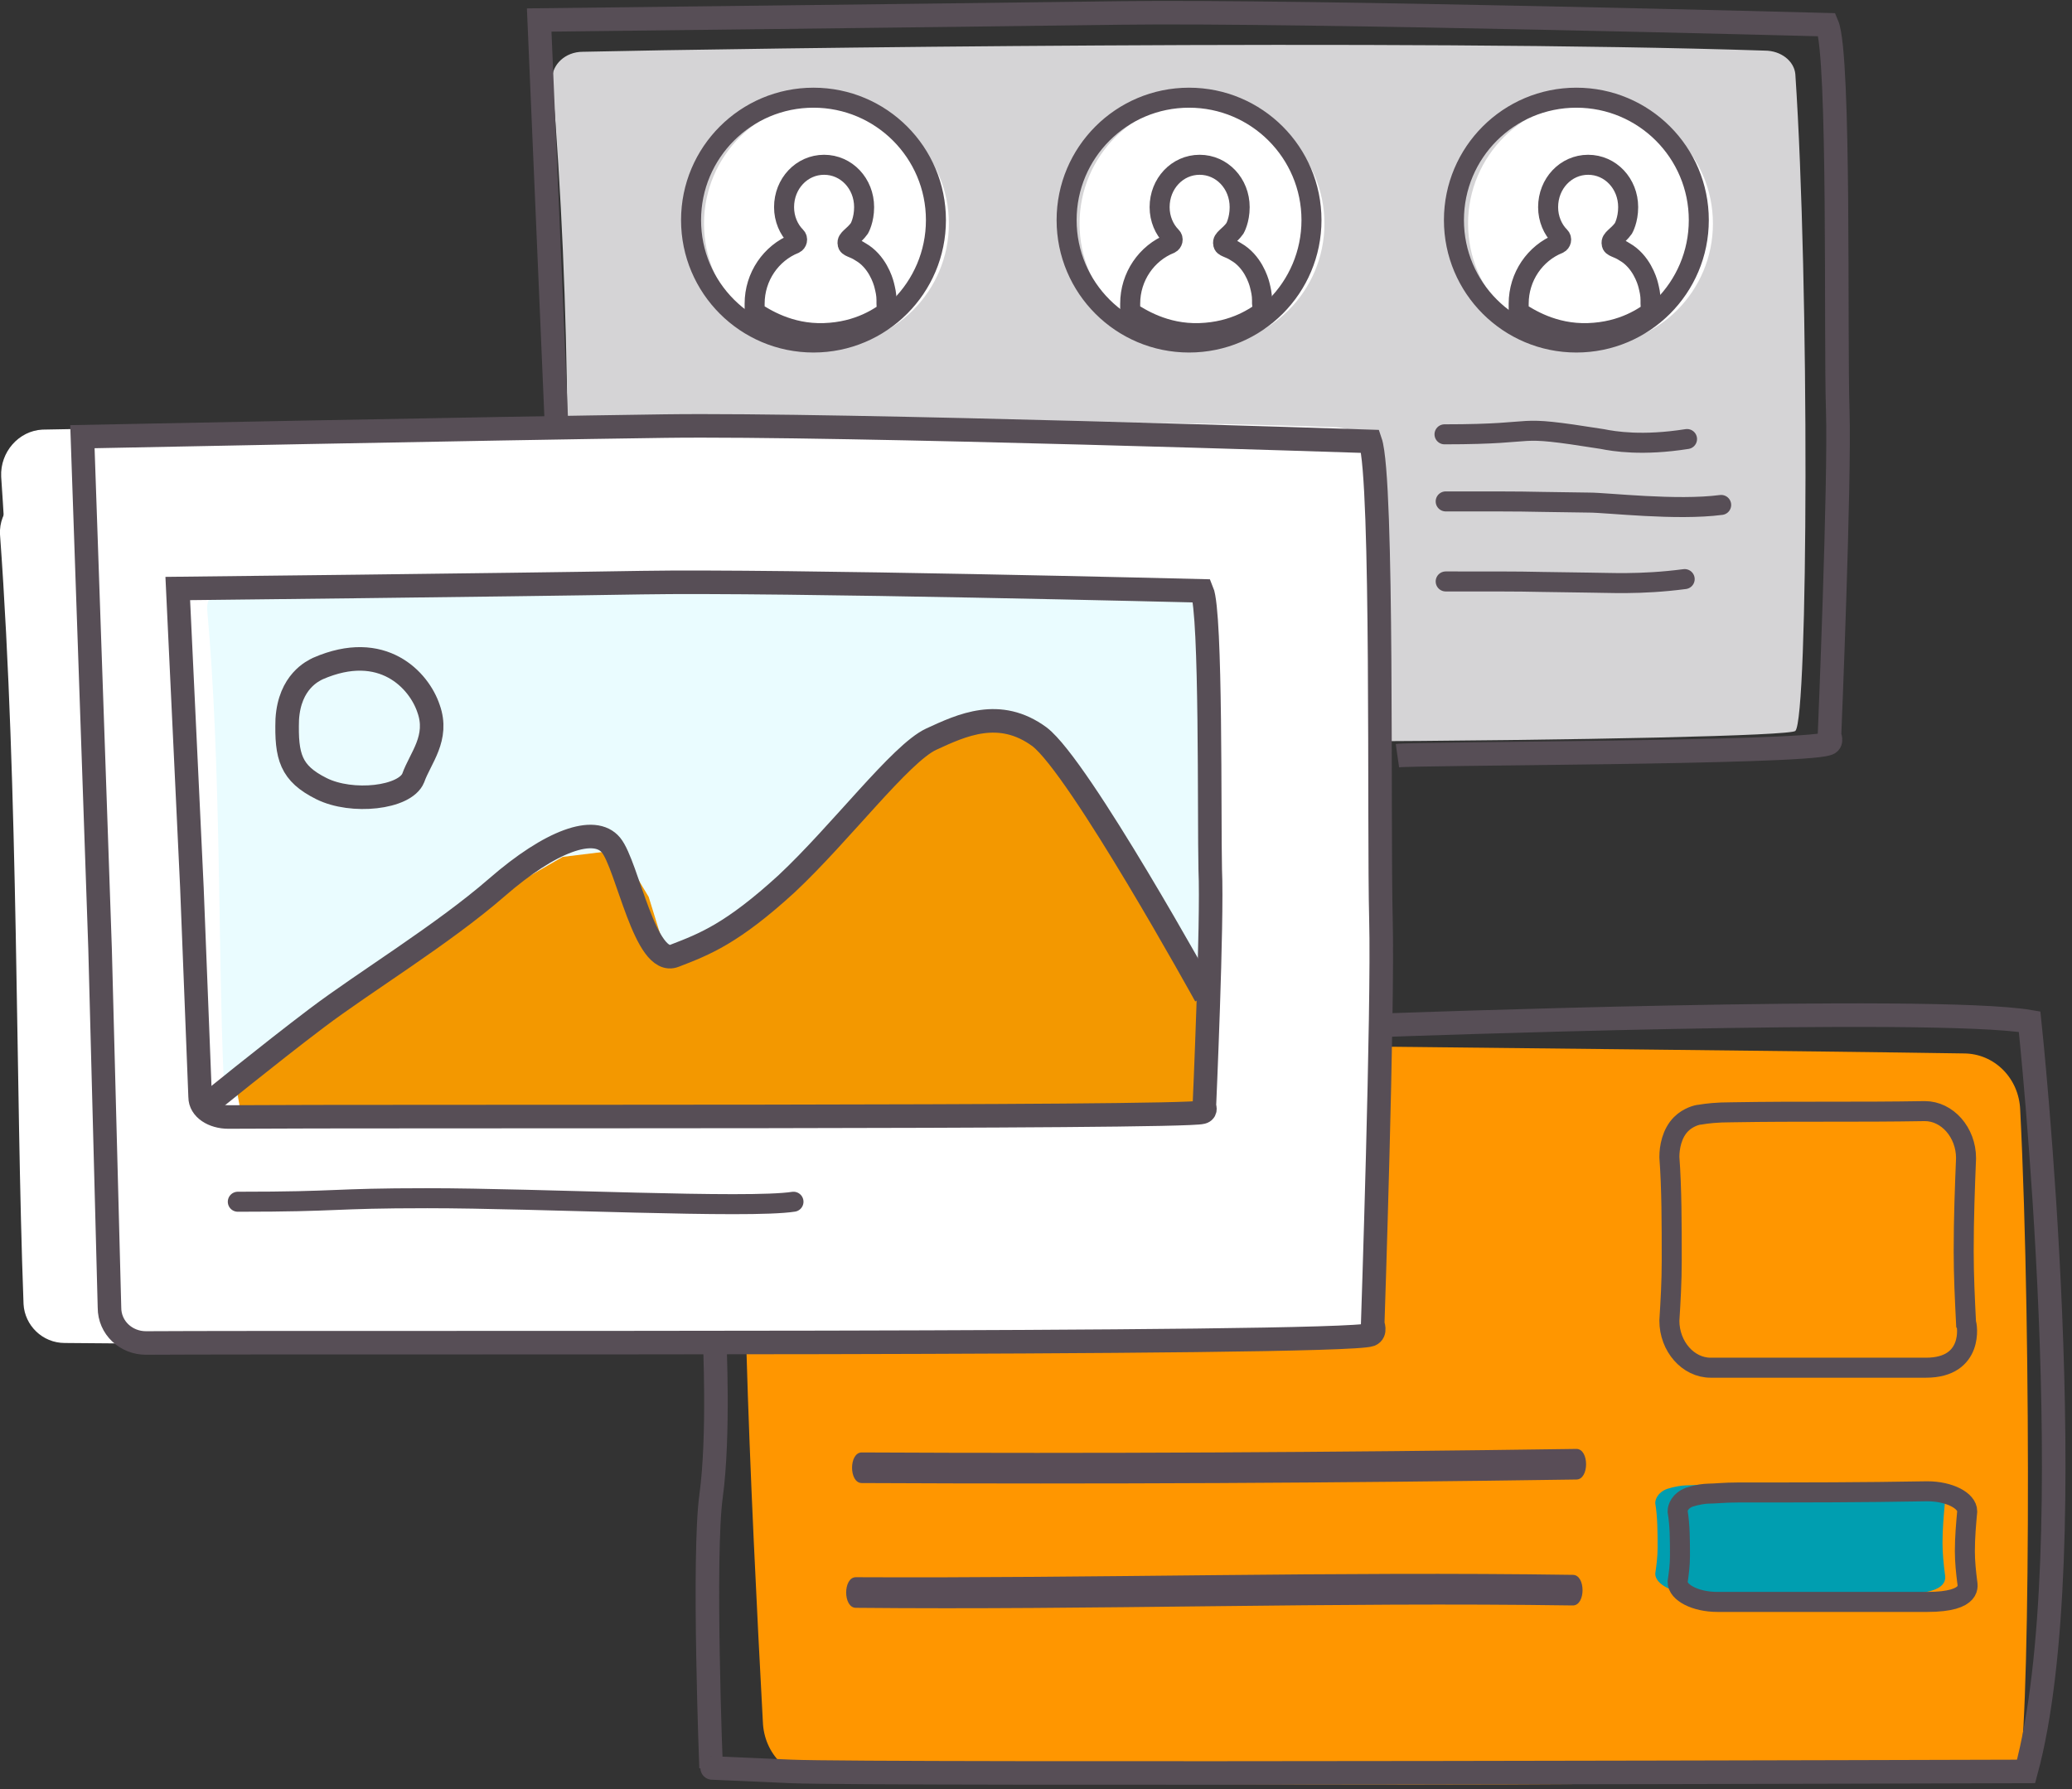 <svg width="176" height="152" viewBox="0 0 176 152" fill="none" xmlns="http://www.w3.org/2000/svg">
<rect x="0" y="0" width="176" height="152" fill="#333333" stroke="none"/>
<g clip-path="url(#clip0)">
<path d="M112.8 63C134.9 62.9 152.1 62.5 152.5 62.1C153.6 61 153.7 24.2 152.5 6.3C152.4 5.2 151.3 4.3 149.9 4.3C119.7 3.3 62.8 4.1 49.5 4.4C48 4.4 46.9 5.5 46.9 6.7C47.7 16.5 48.1 26 48.2 36.2" fill="#D5D4D6"/>
<path d="M102.1 29.4C107.844 29.4 112.5 24.744 112.5 19C112.5 13.257 107.844 8.6 102.1 8.6C96.356 8.6 91.7 13.257 91.7 19C91.7 24.744 96.356 29.4 102.1 29.4Z" fill="white"/>
<path d="M101 29.1C106.744 29.1 111.4 24.444 111.4 18.7C111.4 12.957 106.744 8.3 101 8.3C95.256 8.3 90.6 12.957 90.6 18.7C90.6 24.444 95.256 29.1 101 29.1Z" stroke="#574E56" stroke-width="1.7" stroke-miterlimit="10" stroke-linecap="round"/>
<path d="M106.6 25.8C106.6 25.7 106.6 25.6 106.6 25.5C106.6 25 106.5 24.6 106.4 24.2C106.3 23.8 105.8 22.2 104.4 21.4C103.8 21 103.3 21 103.3 20.7C103.2 20.3 103.8 20.1 104.3 19.4C104.3 19.4 104.7 18.7 104.7 17.6C104.7 15.6 103.2 14 101.3 14C99.4 14 97.9 15.6 97.9 17.6C97.9 18.6 98.3 19.5 98.9 20.1C99.1 20.3 99 20.6 98.8 20.7C96.8 21.5 95.4 23.5 95.4 25.8V26.5C96.2 27 98.3 28.4 101.3 28.3C104.3 28.2 106.1 26.9 106.9 26.3C106.7 26.1 106.6 26 106.6 25.8Z" fill="white"/>
<path d="M107.2 25.8C107.2 25.7 107.2 25.6 107.2 25.5C107.2 25 107.1 24.6 107 24.2C106.9 23.8 106.4 22.2 105 21.4C104.4 21 103.9 21 103.9 20.7C103.8 20.3 104.4 20.1 104.9 19.4C104.9 19.4 105.3 18.7 105.3 17.6C105.3 15.6 103.8 14 101.9 14C100 14 98.5 15.6 98.5 17.6C98.5 18.6 98.9 19.5 99.5 20.1C99.7 20.3 99.6 20.6 99.4 20.7C97.4 21.5 96 23.5 96 25.8V26.5C96.8 27 98.9 28.4 101.9 28.3C104.9 28.2 106.7 26.9 107.5 26.3C107.3 26.1 107.2 26 107.2 25.8Z" stroke="#574E56" stroke-width="1.7" stroke-miterlimit="10" stroke-linecap="round"/>
<path d="M135.1 29.4C140.844 29.4 145.5 24.744 145.5 19C145.5 13.257 140.844 8.6 135.1 8.6C129.356 8.6 124.7 13.257 124.7 19C124.7 24.744 129.356 29.4 135.1 29.4Z" fill="white"/>
<path d="M133.9 29.1C139.644 29.1 144.3 24.444 144.3 18.7C144.3 12.957 139.644 8.3 133.9 8.3C128.156 8.3 123.5 12.957 123.5 18.7C123.5 24.444 128.156 29.1 133.9 29.1Z" stroke="#574E56" stroke-width="1.7" stroke-miterlimit="10" stroke-linecap="round"/>
<path d="M139.6 25.8C139.6 25.7 139.6 25.6 139.6 25.5C139.6 25 139.5 24.6 139.4 24.2C139.3 23.8 138.8 22.2 137.4 21.4C136.8 21 136.3 21 136.3 20.7C136.2 20.3 136.8 20.1 137.3 19.4C137.3 19.4 137.7 18.7 137.7 17.6C137.7 15.6 136.2 14 134.3 14C132.4 14 130.9 15.6 130.9 17.6C130.9 18.6 131.3 19.5 131.9 20.1C132.1 20.3 132 20.6 131.8 20.7C129.8 21.5 128.4 23.5 128.4 25.8V26.5C129.2 27 131.3 28.4 134.3 28.3C137.3 28.2 139.1 26.9 139.9 26.3C139.6 26.1 139.6 26 139.6 25.8Z" fill="white"/>
<path d="M140.2 25.8C140.2 25.7 140.2 25.6 140.2 25.5C140.2 25 140.1 24.6 140 24.2C139.9 23.8 139.4 22.2 138 21.4C137.4 21 136.9 21 136.9 20.7C136.8 20.3 137.4 20.1 137.9 19.4C137.9 19.4 138.3 18.7 138.3 17.6C138.3 15.6 136.8 14 134.9 14C133 14 131.5 15.6 131.5 17.6C131.5 18.6 131.9 19.5 132.5 20.1C132.7 20.3 132.6 20.6 132.4 20.7C130.4 21.5 129 23.5 129 25.8V26.5C129.8 27 131.9 28.4 134.9 28.3C137.9 28.2 139.7 26.9 140.5 26.3C140.2 26.1 140.2 26 140.2 25.8Z" stroke="#574E56" stroke-width="1.7" stroke-miterlimit="10" stroke-linecap="round"/>
<path d="M70.2 29.4C75.944 29.4 80.6 24.744 80.6 19C80.6 13.257 75.944 8.6 70.2 8.6C64.456 8.6 59.8 13.257 59.8 19C59.8 24.744 64.456 29.4 70.2 29.4Z" fill="white"/>
<path d="M69.1 29.1C74.844 29.1 79.5 24.444 79.5 18.7C79.5 12.957 74.844 8.3 69.1 8.3C63.356 8.3 58.7 12.957 58.7 18.7C58.7 24.444 63.356 29.1 69.1 29.1Z" stroke="#574E56" stroke-width="1.7" stroke-miterlimit="10" stroke-linecap="round"/>
<path d="M74.7 25.8C74.7 25.7 74.7 25.6 74.7 25.5C74.7 25 74.6 24.6 74.5 24.2C74.4 23.8 73.9 22.2 72.5 21.4C71.9 21 71.4 21 71.4 20.7C71.3 20.3 71.9 20.1 72.4 19.4C72.4 19.4 72.8 18.7 72.8 17.6C72.8 15.6 71.3 14 69.4 14C67.5 14 66 15.6 66 17.6C66 18.6 66.4 19.5 67 20.1C67.2 20.3 67.1 20.6 66.9 20.7C64.9 21.5 63.5 23.5 63.5 25.8V26.5C64.3 27 66.4 28.4 69.4 28.3C72.4 28.2 74.2 26.9 75 26.3C74.7 26.1 74.7 26 74.7 25.8Z" fill="white"/>
<path d="M75.3 25.8C75.3 25.7 75.3 25.6 75.3 25.5C75.3 25 75.2 24.6 75.1 24.2C75 23.8 74.5 22.2 73.1 21.4C72.5 21 72 21 72 20.7C71.9 20.3 72.5 20.1 73 19.4C73 19.4 73.4 18.7 73.4 17.6C73.4 15.6 71.9 14 70 14C68.1 14 66.6 15.6 66.6 17.6C66.6 18.6 67 19.5 67.6 20.1C67.8 20.3 67.7 20.6 67.5 20.7C65.5 21.5 64.1 23.5 64.1 25.8V26.5C64.9 27 67 28.4 70 28.3C73 28.2 74.8 26.9 75.6 26.3C75.3 26.1 75.3 26 75.3 25.8Z" stroke="#574E56" stroke-width="1.7" stroke-miterlimit="10" stroke-linecap="round"/>
<path d="M122.7 36.9C131.6 36.9 127.9 36 136.1 37.3C137.1 37.5 139.5 37.9 143.3 37.3" stroke="#574E56" stroke-width="1.7" stroke-miterlimit="10" stroke-linecap="round"/>
<path d="M122.8 42.6C131.7 42.6 127.1 42.6 135 42.7C136.5 42.7 142.4 43.4 146.2 42.9" stroke="#574E56" stroke-width="1.7" stroke-miterlimit="10" stroke-linecap="round"/>
<path d="M122.8 49.4C131.7 49.4 127.1 49.4 135 49.5C136.5 49.5 139.3 49.7 143.1 49.2" stroke="#574E56" stroke-width="1.7" stroke-miterlimit="10" stroke-linecap="round"/>
<path d="M63.4 114.6C63.7 125.1 64.3 137 64.8 146.3C64.9 149 67 151.1 69.5 151.1C111 152.1 170.6 151.5 171.4 150.6C172.4 149.5 172.6 113.9 171.6 94.3C171.5 91.6 169.4 89.5 166.8 89.5C154.1 89.3 123.4 89 115.1 88.9" fill="#FF9600"/>
<path d="M0.1 40.5C1.7 63.8 1.4 90.1 2.1 109.9C2.2 111.9 3.7 113.4 5.6 113.4C46.4 113.8 99.5 113.2 113.7 113C115.6 113 117 111.5 117.2 109.5C117.9 98 117.9 60.2 116.9 39.8C116.8 37.9 115.4 36.4 113.5 36.3C80.3 35.1 19.4 36.2 3.6 36.5C1.6 36.6 -4.05312e-06 38.4 0.1 40.5Z" fill="white"/>
<path d="M-1.01551e-05 45.4C1.6 67.4 1.3 92.1 2 110.8C2.1 112.6 3.6 114.1 5.5 114.1C46.3 114.5 99.4 113.9 113.6 113.8C115.5 113.8 116.9 112.4 117.1 110.5C117.8 99.6 117.8 64 116.8 44.8C116.7 43 115.3 41.6 113.4 41.5C80.2 40.4 19.3 41.4 3.5 41.7C1.5 41.7 -0.1 43.4 -1.01551e-05 45.4Z" fill="white"/>
<path d="M17.6 51.8C18.8 65.2 18.5 80.3 19 91.7C19.1 92.8 20.2 93.7 21.5 93.7C50.8 94 88.9 93.6 99.1 93.5C100.4 93.5 101.5 92.6 101.6 91.5C102.1 84.9 102.1 63.1 101.4 51.4C101.3 50.3 100.3 49.5 98.9 49.4C75.1 48.7 31.3 49.3 20 49.5C18.7 49.5 17.5 50.6 17.6 51.8Z" fill="#EAFCFF"/>
<path d="M73.2 126C93.5 126.1 113.7 126 133.9 125.7C135 125.7 135 123.1 133.9 123.1C113.1 123.4 92.9 123.5 73.2 123.4C72.1 123.4 72.1 126 73.2 126Z" fill="#594D57"/>
<path d="M72.7 136.6C93 136.8 113.2 136.1 133.6 136.4C134.7 136.4 134.7 133.8 133.6 133.8C113.3 133.5 93.1 134.1 72.7 134C71.6 134 71.6 136.6 72.7 136.6Z" fill="#594D57"/>
<path d="M20.2 102.1C29.1 102.1 28 101.8 36.3 101.8C45.8 101.8 63.6 102.7 67.4 102.1" stroke="#574E56" stroke-width="1.7" stroke-miterlimit="10" stroke-linecap="round"/>
<path d="M20.9 90.9C20.9 90.9 21.1 90.8 21.5 90.5C23.5 89.3 30.1 85.2 30.2 84.9C30.3 84.5 41.9 76.2 41.9 76.2L47.8 72.8L52.7 72.2L55.1 76.2L56.4 80.4H59C59 80.4 61.8 79.4 62.2 79.3C62.6 79.2 65.9 76.7 66.4 76.2C66.9 75.7 76.1 65.9 76.5 65.5C76.9 65.1 83.4 61 83.4 61L87.5 61.6C87.5 61.6 92 68.6 92.6 69C93.2 69.4 101.7 83.4 101.7 83.4L102.6 92L101.6 94.6L20.4 94.2L20 92" fill="#F39800"/>
<path d="M161.8 135.4H144C142.1 135.4 140.6 134.6 140.6 133.7C140.7 133 140.8 132.3 140.8 131.5C140.8 130.2 140.8 128.9 140.6 127.7C140.6 127.4 140.8 126.8 141.6 126.5C142.2 126.3 142.9 126.2 143.2 126.2C143.8 126.2 144.5 126.1 145.8 126.1C151.6 126.1 156 126.1 161.8 126C163.7 126 165.2 126.8 165.2 127.7C165.1 128.8 165 129.9 165 131.1C165 132 165.1 132.9 165.2 133.7C165.2 133.9 165.8 135.4 161.8 135.4Z" fill="#009EB0"/>
<path d="M163.7 136.1H145.9C144 136.1 142.5 135.3 142.5 134.4C142.6 133.7 142.7 133 142.7 132.2C142.7 130.9 142.7 129.6 142.5 128.4C142.5 128.1 142.7 127.5 143.5 127.2C144.1 127 144.8 126.9 145.1 126.9C145.7 126.9 146.4 126.8 147.7 126.8C153.5 126.8 157.9 126.8 163.7 126.7C165.6 126.7 167.1 127.5 167.1 128.4C167 129.5 166.9 130.6 166.9 131.8C166.9 132.7 167 133.6 167.1 134.4C167.1 134.6 167.7 136.1 163.7 136.1Z" stroke="#574E56" stroke-width="1.7" stroke-miterlimit="10"/>
<path d="M161.7 114.6H143.4C141.5 114.6 139.9 112.8 139.9 110.6C140 109 140.1 107.3 140.1 105.5C140.1 102.4 140.1 99.4 139.9 96.7C139.9 95.9 140.1 94.7 140.9 93.9C141.5 93.3 142.3 93.1 142.5 93.1C143.1 93 143.9 92.9 145.2 92.9C151.1 92.8 155.7 92.9 161.6 92.8C163.5 92.8 165.1 94.6 165.1 96.8C165 99.3 164.9 101.9 164.9 104.7C164.9 106.8 165 108.8 165.1 110.8C165.1 110.9 165.8 114.6 161.7 114.6Z" fill="#FF9600"/>
<path d="M163.6 116.2H145.3C143.4 116.2 141.8 114.4 141.8 112.2C141.9 110.6 142 108.9 142 107.1C142 104 142 101 141.8 98.3C141.8 97.5 142 96.3 142.8 95.5C143.4 94.9 144.2 94.7 144.4 94.7C145 94.6 145.8 94.5 147.1 94.5C153 94.4 157.6 94.5 163.5 94.4C165.4 94.4 167 96.2 167 98.4C166.9 100.9 166.8 103.5 166.8 106.3C166.8 108.4 166.9 110.4 167 112.4C167.1 112.5 167.7 116.2 163.6 116.2Z" stroke="#574E56" stroke-width="1.7" stroke-miterlimit="10"/>
<path d="M118.7 64.2C120.1 64 152.8 64 155.2 63.2C155.7 63.1 155.4 62.5 155.4 62.5C155.4 62.5 156.3 40.9 156.1 34.8C155.9 28.7 156.3 4.7 155.2 2.1C155.2 2.1 110.1 0.9 95.3 1.1C80.5 1.3 45.8 1.7 45.8 1.7L47.3 36.8" stroke="#574E56" stroke-width="2" stroke-miterlimit="10"/>
<path d="M9.3 111.1C9.3 112.8 10.7 114.1 12.4 114.1C29.5 114 114.1 114.3 116.4 113.4C116.9 113.2 116.6 112.5 116.6 112.5C116.6 112.5 117.5 85.7 117.3 78.1C117.1 70.5 117.5 40.7 116.4 37.5C116.4 37.5 71.3 36 56.5 36.2C41.7 36.4 7 37.1 7 37.1L8.5 80.6L9.3 111.1Z" stroke="#574E56" stroke-width="2" stroke-miterlimit="10"/>
<path d="M17 93.2C17 94.2 18.1 94.9 19.4 94.9C33 94.8 100.3 95 102.1 94.5C102.5 94.4 102.3 94 102.3 94C102.3 94 103 78.3 102.8 73.9C102.7 69.5 102.9 52.1 102.1 50.2C102.1 50.2 66.2 49.3 54.5 49.5C42.8 49.7 15.1 50 15.1 50L16.3 75.4L17 93.2Z" stroke="#574E56" stroke-width="2" stroke-miterlimit="10"/>
<path d="M17.4 94C17.4 94 22.8 89.6 26.9 86.5C31 83.4 37.6 79.4 42.2 75.4C46.8 71.4 50.5 70.1 51.9 71.8C53.3 73.5 54.8 82.2 57.3 81.2C59.9 80.2 62.2 79.3 66.8 75.1C71.4 70.8 76.5 64 79.1 62.8C81.7 61.6 84.9 60.1 88.3 62.6C91.7 65.2 102.4 84.6 102.4 84.6" stroke="#574E56" stroke-width="2" stroke-miterlimit="10"/>
<path d="M27 56.8C26.6 57 24.6 57.9 24.4 61.1C24.3 64.3 24.7 65.7 27.3 67C29.9 68.3 34.4 67.8 35.1 66.1C35.7 64.4 37.3 62.7 36.4 60.2C35.6 57.8 32.5 54.4 27 56.8Z" stroke="#574E56" stroke-width="2" stroke-miterlimit="10"/>
<path d="M117.6 87.1C117.6 87.1 164.2 85.4 172.4 86.8C172.4 86.8 177.2 131.7 172.1 150.5C172.1 150.5 74.1 150.8 67.2 150.5C60.3 150.2 60.4 150.2 60.4 150.2C60.4 150.2 59.7 132.2 60.4 127.1C61.1 122 60.7 113.8 60.7 113.8" stroke="#574E56" stroke-width="2" stroke-miterlimit="10"/>
</g>
<defs>
<clipPath id="clip0">
<rect width="175.5" height="151.7" fill="white"/>
</clipPath>
</defs>
</svg>
